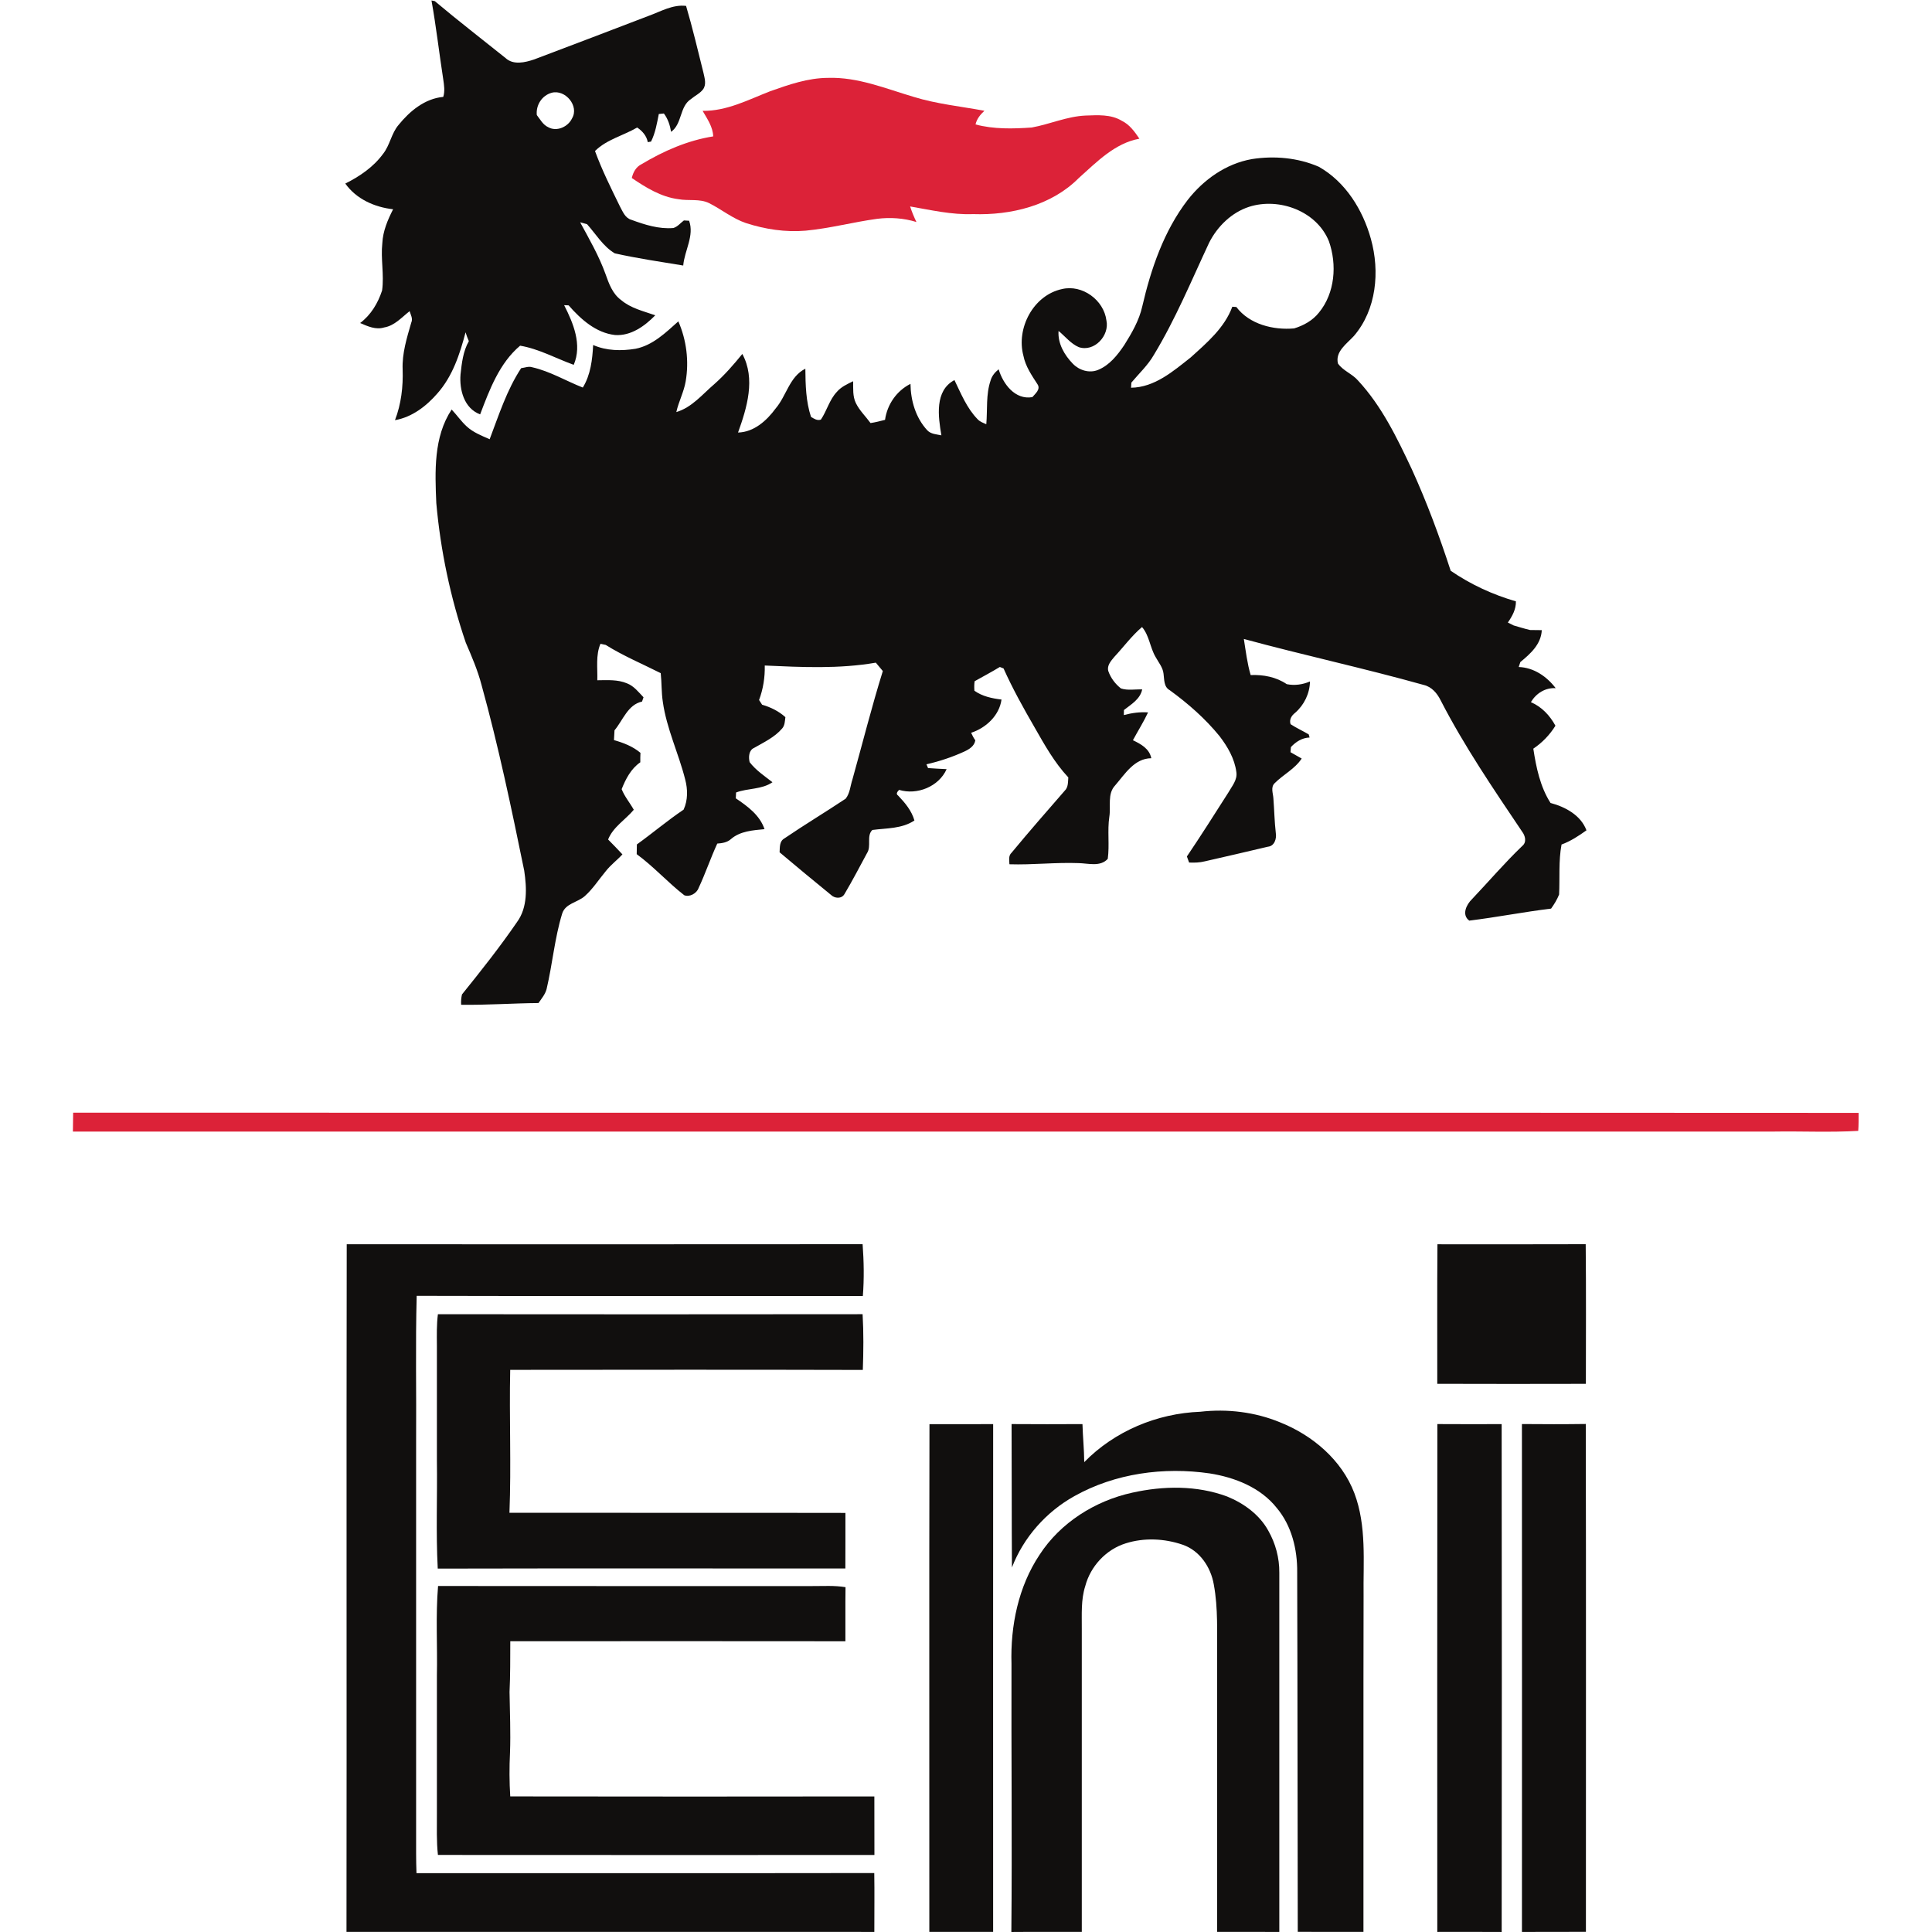 <?xml version="1.0" encoding="UTF-8" standalone="no"?>
<svg
   xmlns:dc="http://purl.org/dc/elements/1.1/"
   xmlns:cc="http://creativecommons.org/ns#"
   xmlns:rdf="http://www.w3.org/1999/02/22-rdf-syntax-ns#"
   xmlns:svg="http://www.w3.org/2000/svg"
   xmlns="http://www.w3.org/2000/svg"
   viewBox="0 0 240 240"
   height="240"
   width="240"
   xml:space="preserve"
   id="svg2"
   version="1.1"><defs
     id="defs6"><clipPath
       id="clipPath18"
       clipPathUnits="userSpaceOnUse"><path
         id="path16"
         d="M 0,180 H 180 V 0 H 0 Z" /></clipPath></defs><g
     transform="matrix(1.333,0,0,-1.333,0,240)"
     id="g10"><g
       id="g12"><g
         clip-path="url(#clipPath18)"
         id="g14"><g
           transform="translate(50.025,169.324)"
           id="g20"><path
             id="path22"
             style="fill:#110f0e;fill-opacity:1;fill-rule:nonzero;stroke:none"
             d="M 0,0 C 0.321,-0.408 0.576,-0.916 1.073,-1.136 1.858,-1.581 2.916,-1.095 3.28,-0.318 3.978,0.839 2.657,2.408 1.396,2.079 0.482,1.832 -0.094,0.929 0,0 m -9.814,10.676 c 0.076,-0.015 0.231,-0.044 0.307,-0.059 2.157,-1.815 4.39,-3.537 6.589,-5.3 0.73,-0.685 1.828,-0.419 2.676,-0.133 3.546,1.343 7.095,2.685 10.635,4.048 1.142,0.408 2.257,1.088 3.518,0.94 C 14.519,8.115 15.007,6.024 15.529,3.945 15.638,3.441 15.828,2.861 15.496,2.399 15.206,2.013 14.741,1.804 14.377,1.496 13.282,0.794 13.572,-0.807 12.515,-1.566 12.414,-0.953 12.222,-0.354 11.843,0.144 11.725,0.133 11.487,0.109 11.37,0.098 c -0.173,-0.874 -0.321,-1.766 -0.724,-2.571 -0.077,-0.013 -0.228,-0.04 -0.304,-0.053 -0.109,0.591 -0.504,1.038 -0.988,1.363 -1.291,-0.756 -2.85,-1.112 -3.93,-2.191 0.65,-1.776 1.496,-3.47 2.325,-5.167 0.264,-0.478 0.482,-1.084 1.069,-1.244 1.245,-0.458 2.565,-0.878 3.906,-0.763 0.393,0.111 0.663,0.467 0.984,0.705 0.122,-0.007 0.364,-0.02 0.486,-0.027 0.499,-1.402 -0.427,-2.774 -0.549,-4.174 -2.131,0.351 -4.275,0.663 -6.382,1.136 -1.093,0.653 -1.752,1.793 -2.582,2.718 -0.16,0.044 -0.483,0.131 -0.642,0.174 0.853,-1.57 1.752,-3.127 2.362,-4.815 0.314,-0.892 0.657,-1.852 1.455,-2.43 0.907,-0.772 2.089,-1.034 3.184,-1.422 -0.988,-1.007 -2.266,-1.937 -3.749,-1.838 -1.782,0.2 -3.193,1.47 -4.325,2.765 -0.105,0.005 -0.314,0.013 -0.419,0.017 0.86,-1.683 1.693,-3.69 0.894,-5.559 -1.661,0.598 -3.24,1.486 -4.996,1.784 -1.932,-1.627 -2.851,-4.102 -3.725,-6.401 -1.496,0.556 -1.946,2.286 -1.828,3.727 0.116,1.06 0.238,2.153 0.775,3.097 -0.121,0.266 -0.219,0.543 -0.306,0.821 -0.532,-2.024 -1.204,-4.083 -2.615,-5.68 -1.036,-1.197 -2.367,-2.225 -3.963,-2.506 0.58,1.505 0.768,3.125 0.714,4.73 -0.06,1.499 0.392,2.941 0.804,4.363 0.17,0.366 -0.05,0.721 -0.155,1.066 -0.735,-0.576 -1.402,-1.356 -2.371,-1.518 -0.776,-0.242 -1.539,0.109 -2.239,0.412 1.007,0.755 1.657,1.85 2.046,3.032 0.205,1.47 -0.14,2.944 0.022,4.416 0.056,1.123 0.501,2.168 1.005,3.154 -1.726,0.192 -3.429,0.951 -4.456,2.395 1.346,0.672 2.624,1.542 3.52,2.768 0.646,0.811 0.768,1.908 1.446,2.698 1.047,1.291 2.445,2.453 4.164,2.612 0.168,0.537 0.076,1.098 -0.003,1.642 -0.379,2.446 -0.658,4.906 -1.094,7.342" /></g><g
           transform="translate(112.686,157.438)"
           id="g24"><path
             id="path26"
             style="fill:#110f0e;fill-opacity:1;fill-rule:nonzero;stroke:none"
             d="m 0,0 c -1.648,-3.518 -3.134,-7.129 -5.153,-10.46 -0.557,-0.973 -1.388,-1.738 -2.099,-2.589 -0.009,-0.119 -0.024,-0.357 -0.03,-0.477 2.198,0.032 3.917,1.531 5.551,2.818 1.513,1.367 3.158,2.758 3.885,4.73 0.094,-0.006 0.283,-0.02 0.376,-0.024 1.217,-1.618 3.449,-2.17 5.387,-1.996 0.884,0.271 1.726,0.735 2.308,1.471 1.503,1.825 1.699,4.477 0.931,6.654 C 10.02,2.936 6.519,4.229 3.719,3.335 2.083,2.801 0.772,1.516 0,0 m 3.984,7.782 c 2.085,0.327 4.293,0.127 6.236,-0.718 2.491,-1.413 4.098,-4.015 4.85,-6.724 0.845,-3.029 0.524,-6.586 -1.583,-9.042 -0.654,-0.72 -1.766,-1.453 -1.487,-2.569 0.478,-0.679 1.33,-0.956 1.869,-1.583 2.211,-2.38 3.638,-5.349 5.01,-8.26 1.402,-3.077 2.58,-6.253 3.625,-9.468 1.843,-1.269 3.926,-2.231 6.078,-2.85 0.02,-0.74 -0.34,-1.387 -0.75,-1.974 0.177,-0.09 0.357,-0.181 0.541,-0.273 0.508,-0.144 1.012,-0.307 1.528,-0.425 0.365,-0.002 0.725,-0.004 1.093,-0.013 -0.063,-1.318 -1.059,-2.201 -1.998,-2.975 -0.037,-0.116 -0.113,-0.345 -0.152,-0.46 1.402,-0.046 2.621,-0.884 3.446,-1.972 -0.976,0.059 -1.823,-0.484 -2.311,-1.302 1.008,-0.434 1.77,-1.243 2.287,-2.198 -0.528,-0.851 -1.231,-1.581 -2.061,-2.138 0.266,-1.745 0.639,-3.553 1.605,-5.06 1.374,-0.364 2.827,-1.143 3.347,-2.549 -0.725,-0.521 -1.48,-1.015 -2.322,-1.324 -0.288,-1.533 -0.152,-3.106 -0.227,-4.659 -0.187,-0.469 -0.452,-0.903 -0.746,-1.313 -2.549,-0.309 -5.077,-0.809 -7.627,-1.119 -0.732,0.539 -0.266,1.499 0.257,2.002 1.565,1.649 3.043,3.383 4.686,4.958 0.429,0.347 0.276,0.951 -0.016,1.332 -2.678,3.983 -5.393,7.961 -7.592,12.236 -0.323,0.652 -0.827,1.256 -1.566,1.431 -5.557,1.557 -11.203,2.776 -16.775,4.288 0.18,-1.128 0.313,-2.264 0.635,-3.364 1.183,0.049 2.376,-0.176 3.366,-0.848 0.733,-0.146 1.476,-0.043 2.162,0.253 -0.023,-1.119 -0.539,-2.187 -1.381,-2.92 -0.331,-0.255 -0.57,-0.631 -0.428,-1.062 0.541,-0.356 1.135,-0.622 1.692,-0.952 0.02,-0.071 0.062,-0.215 0.081,-0.29 -0.7,-0.025 -1.28,-0.397 -1.742,-0.894 -0.011,-0.117 -0.028,-0.355 -0.037,-0.475 0.347,-0.194 0.695,-0.393 1.042,-0.591 -0.633,-0.968 -1.707,-1.485 -2.508,-2.288 -0.406,-0.378 -0.157,-0.944 -0.129,-1.416 0.085,-1.077 0.101,-2.159 0.225,-3.234 0.09,-0.521 -0.122,-1.226 -0.737,-1.278 -1.954,-0.471 -3.917,-0.911 -5.876,-1.363 -0.48,-0.122 -0.975,-0.133 -1.465,-0.113 -0.053,0.141 -0.155,0.425 -0.207,0.566 1.321,1.957 2.584,3.95 3.853,5.941 0.336,0.602 0.875,1.191 0.755,1.933 -0.162,1.245 -0.816,2.36 -1.566,3.341 -1.333,1.638 -2.932,3.036 -4.635,4.277 -0.573,0.312 -0.504,0.995 -0.584,1.545 -0.063,0.584 -0.463,1.044 -0.733,1.541 -0.53,0.888 -0.582,1.998 -1.27,2.803 -0.968,-0.82 -1.716,-1.854 -2.58,-2.777 -0.305,-0.37 -0.713,-0.807 -0.562,-1.33 0.222,-0.635 0.645,-1.197 1.175,-1.614 0.631,-0.211 1.325,-0.067 1.983,-0.092 -0.196,-0.92 -1.021,-1.384 -1.703,-1.921 -0.002,-0.118 -0.007,-0.353 -0.009,-0.469 0.735,0.194 1.494,0.305 2.257,0.247 -0.416,-0.892 -0.947,-1.726 -1.41,-2.592 0.745,-0.359 1.533,-0.782 1.713,-1.677 -1.592,-0.021 -2.449,-1.472 -3.372,-2.536 -0.741,-0.787 -0.383,-1.952 -0.541,-2.925 -0.191,-1.3 0.031,-2.621 -0.145,-3.915 -0.688,-0.767 -1.813,-0.419 -2.707,-0.399 -2.153,0.083 -4.303,-0.176 -6.458,-0.107 -0.009,0.373 -0.11,0.794 0.203,1.078 1.616,1.954 3.284,3.862 4.948,5.773 0.343,0.323 0.301,0.815 0.338,1.243 -1.291,1.376 -2.216,3.038 -3.146,4.667 -1.035,1.791 -2.044,3.599 -2.89,5.488 -0.085,0.035 -0.258,0.102 -0.345,0.137 -0.77,-0.469 -1.566,-0.888 -2.349,-1.328 -0.044,-0.292 -0.044,-0.589 -0.022,-0.886 0.739,-0.528 1.638,-0.715 2.526,-0.822 -0.203,-1.489 -1.446,-2.645 -2.831,-3.097 0.113,-0.246 0.229,-0.48 0.39,-0.704 -0.089,-0.543 -0.573,-0.836 -1.029,-1.047 -1.13,-0.517 -2.314,-0.912 -3.525,-1.187 0.037,-0.087 0.112,-0.263 0.149,-0.351 0.575,-0.043 1.154,-0.072 1.731,-0.1 -0.726,-1.632 -2.759,-2.443 -4.429,-1.932 -0.14,-0.155 -0.343,-0.367 -0.087,-0.535 0.643,-0.674 1.256,-1.402 1.515,-2.318 -1.171,-0.779 -2.589,-0.707 -3.921,-0.883 -0.569,-0.541 -0.067,-1.51 -0.495,-2.156 -0.687,-1.273 -1.357,-2.562 -2.096,-3.807 -0.266,-0.485 -0.932,-0.425 -1.278,-0.074 -1.605,1.301 -3.191,2.628 -4.774,3.956 0.028,0.469 -0.027,1.027 0.449,1.295 1.874,1.276 3.819,2.443 5.705,3.699 0.406,0.5 0.434,1.198 0.633,1.791 0.942,3.369 1.792,6.765 2.833,10.107 -0.218,0.261 -0.434,0.521 -0.652,0.781 -3.422,-0.594 -6.903,-0.421 -10.351,-0.267 0.026,-1.097 -0.146,-2.185 -0.53,-3.214 0.072,-0.112 0.214,-0.33 0.285,-0.439 0.797,-0.229 1.547,-0.6 2.168,-1.158 -0.052,-0.366 -0.043,-0.774 -0.312,-1.067 -0.697,-0.811 -1.688,-1.273 -2.599,-1.796 -0.504,-0.214 -0.534,-0.869 -0.421,-1.331 0.578,-0.754 1.387,-1.291 2.129,-1.871 -1.008,-0.696 -2.284,-0.539 -3.392,-0.956 -0.009,-0.181 -0.017,-0.361 -0.026,-0.545 1.093,-0.735 2.238,-1.568 2.676,-2.872 -1.08,-0.105 -2.262,-0.179 -3.121,-0.919 -0.351,-0.322 -0.827,-0.392 -1.282,-0.425 -0.629,-1.365 -1.106,-2.791 -1.745,-4.152 -0.184,-0.502 -0.836,-0.855 -1.33,-0.663 -1.542,1.199 -2.854,2.675 -4.433,3.829 0,0.304 0.007,0.605 0.016,0.906 1.47,1.057 2.853,2.231 4.355,3.243 0.406,0.885 0.393,1.888 0.146,2.816 -0.612,2.431 -1.733,4.73 -2.083,7.23 -0.137,0.885 -0.098,1.786 -0.196,2.673 -1.714,0.866 -3.493,1.608 -5.125,2.631 -0.122,0.026 -0.367,0.078 -0.489,0.106 -0.458,-1.062 -0.259,-2.272 -0.296,-3.4 0.927,0.009 1.893,0.083 2.77,-0.288 0.645,-0.248 1.073,-0.815 1.537,-1.297 -0.035,-0.101 -0.104,-0.301 -0.139,-0.401 -1.329,-0.289 -1.778,-1.743 -2.565,-2.679 -0.018,-0.303 -0.035,-0.606 -0.05,-0.911 0.883,-0.251 1.755,-0.585 2.469,-1.187 -0.016,-0.292 -0.018,-0.587 -0.014,-0.883 -0.865,-0.591 -1.362,-1.553 -1.738,-2.502 0.273,-0.695 0.772,-1.272 1.13,-1.921 -0.781,-0.932 -1.932,-1.605 -2.393,-2.77 0.452,-0.454 0.897,-0.916 1.335,-1.387 -0.499,-0.546 -1.106,-0.988 -1.559,-1.575 -0.646,-0.774 -1.193,-1.64 -1.95,-2.314 -0.667,-0.596 -1.804,-0.67 -2.107,-1.632 -0.704,-2.294 -0.903,-4.708 -1.453,-7.039 -0.132,-0.491 -0.471,-0.884 -0.754,-1.294 -2.404,-0.02 -4.803,-0.196 -7.208,-0.161 -0.02,0.329 0.006,0.647 0.078,0.962 1.771,2.195 3.529,4.414 5.128,6.743 1.005,1.372 0.909,3.195 0.673,4.794 -1.186,5.795 -2.398,11.592 -3.975,17.295 -0.356,1.365 -0.914,2.659 -1.47,3.95 -1.433,4.205 -2.353,8.582 -2.748,13.005 -0.124,2.943 -0.267,6.155 1.43,8.722 0.485,-0.515 0.888,-1.101 1.409,-1.581 0.609,-0.558 1.39,-0.86 2.133,-1.187 0.858,2.256 1.599,4.592 2.934,6.622 0.347,0.041 0.691,0.201 1.042,0.083 1.66,-0.378 3.132,-1.272 4.705,-1.889 0.732,1.191 0.89,2.6 0.964,3.965 1.241,-0.547 2.639,-0.567 3.956,-0.349 1.603,0.318 2.807,1.505 3.983,2.552 0.763,-1.747 1.005,-3.712 0.684,-5.592 -0.168,-0.99 -0.656,-1.884 -0.872,-2.861 1.452,0.429 2.421,1.648 3.531,2.597 0.964,0.85 1.81,1.823 2.619,2.82 1.255,-2.312 0.432,-5.017 -0.399,-7.324 1.486,0.037 2.67,1.108 3.505,2.243 1.008,1.177 1.287,2.965 2.768,3.705 0.013,-1.512 0.05,-3.043 0.528,-4.493 0.281,-0.166 0.573,-0.371 0.92,-0.251 0.559,0.827 0.792,1.848 1.49,2.587 0.399,0.471 0.975,0.726 1.515,0.99 0.013,-0.678 -0.054,-1.396 0.251,-2.028 0.338,-0.7 0.916,-1.243 1.37,-1.869 0.456,0.067 0.903,0.183 1.352,0.298 0.201,1.431 1.073,2.7 2.371,3.354 0.022,-1.557 0.484,-3.155 1.557,-4.318 0.341,-0.371 0.866,-0.379 1.324,-0.479 -0.296,1.733 -0.652,4.161 1.217,5.149 0.615,-1.268 1.156,-2.622 2.157,-3.647 0.216,-0.238 0.525,-0.338 0.811,-0.467 0.118,1.362 -0.047,2.775 0.404,4.088 0.12,0.422 0.41,0.765 0.748,1.031 0.408,-1.367 1.533,-2.872 3.14,-2.593 0.267,0.317 0.779,0.717 0.492,1.178 -0.541,0.839 -1.128,1.677 -1.325,2.676 -0.693,2.569 0.932,5.653 3.601,6.218 1.889,0.447 3.897,-1.027 4.134,-2.927 0.306,-1.402 -1.128,-2.973 -2.576,-2.486 -0.75,0.323 -1.263,1.003 -1.885,1.509 -0.083,-1.161 0.541,-2.242 1.328,-3.051 0.587,-0.613 1.531,-0.912 2.343,-0.585 1.079,0.436 1.828,1.39 2.458,2.327 0.7,1.119 1.381,2.288 1.671,3.588 0.813,3.509 2.012,7.032 4.228,9.919 1.486,1.907 3.583,3.396 5.993,3.817" /></g><g
           transform="translate(32.29,0.011)"
           id="g28"><path
             id="path30"
             style="fill:#110f0e;fill-opacity:1;fill-rule:nonzero;stroke:none"
             d="m 0,0 c 0.028,21.361 -0.015,42.72 0.022,64.08 16.026,-0.002 32.05,-0.013 48.076,0.005 0.119,-1.606 0.148,-3.22 0.022,-4.825 C 34.259,59.267 20.401,59.236 6.541,59.275 6.421,54.75 6.521,50.22 6.488,45.694 V 7.302 C 6.486,6.691 6.504,6.081 6.523,5.471 20.744,5.485 34.964,5.459 49.184,5.483 49.214,3.653 49.186,1.825 49.19,-0.004 32.793,0.005 16.396,-0.006 0,0" /></g><g
           transform="translate(133.941,51.086)"
           id="g32"><path
             id="path34"
             style="fill:#110f0e;fill-opacity:1;fill-rule:nonzero;stroke:none"
             d="m 0,0 c 0.009,4.333 -0.021,8.669 0.016,13.003 4.606,0 9.21,-0.011 13.816,0.007 C 13.876,8.671 13.85,4.333 13.848,-0.002 9.232,-0.012 4.615,-0.016 0,0" /></g><g
           transform="translate(40.715,54.651)"
           id="g36"><path
             id="path38"
             style="fill:#110f0e;fill-opacity:1;fill-rule:nonzero;stroke:none"
             d="m 0,0 c -0.006,0.976 -0.031,1.952 0.094,2.921 13.193,-0.014 26.385,-0.014 39.578,0.002 0.1,-1.73 0.083,-3.464 0.02,-5.194 -10.953,0.029 -21.908,0.018 -32.861,0.007 -0.096,-4.438 0.105,-8.882 -0.07,-13.319 10.436,-0.016 20.874,0.009 31.31,-0.013 -0.008,-1.727 0.009,-3.453 -0.006,-5.18 -12.663,0.003 -25.324,0.019 -37.986,-0.009 -0.177,3.361 -0.031,6.731 -0.079,10.094 z" /></g><g
           transform="translate(101.041,43.786)"
           id="g40"><path
             id="path42"
             style="fill:#110f0e;fill-opacity:1;fill-rule:nonzero;stroke:none"
             d="m 0,0 c 2.824,2.892 6.79,4.545 10.813,4.697 2.511,0.288 5.097,-0.021 7.438,-0.987 3.027,-1.206 5.751,-3.508 6.925,-6.608 1.151,-3.056 0.815,-6.37 0.856,-9.565 -0.025,-10.438 0,-20.876 -0.012,-31.316 -2.04,0.01 -4.082,-0.009 -6.121,0.007 -0.026,11.166 -0.017,22.333 -0.054,33.5 0.024,2.129 -0.51,4.348 -1.907,6.008 -1.506,1.902 -3.905,2.846 -6.244,3.214 -4.281,0.622 -8.819,0.012 -12.621,-2.122 -2.621,-1.461 -4.728,-3.836 -5.81,-6.641 -0.031,4.454 -0.013,8.91 -0.034,13.361 2.2,-0.018 4.403,-0.013 6.606,-0.002 C -0.133,2.363 -0.007,1.187 0,0" /></g><g
           transform="translate(86.605,0.009)"
           id="g44"><path
             id="path46"
             style="fill:#110f0e;fill-opacity:1;fill-rule:nonzero;stroke:none"
             d="M 0,0 C 0.007,15.773 -0.021,31.546 0.013,47.316 1.991,47.321 3.97,47.308 5.948,47.321 5.937,31.546 5.946,15.773 5.946,0 3.963,-0.002 1.98,0.009 0,0" /></g><g
           transform="translate(133.943,0.007)"
           id="g48"><path
             id="path50"
             style="fill:#110f0e;fill-opacity:1;fill-rule:nonzero;stroke:none"
             d="M 0,0 C -0.004,15.775 -0.013,31.55 0.007,47.327 2.003,47.314 4,47.318 5.998,47.323 6.02,31.548 6.016,15.771 6,-0.005 4,0.007 2,0.004 0,0" /></g><g
           transform="translate(141.83,47.337)"
           id="g52"><path
             id="path54"
             style="fill:#110f0e;fill-opacity:1;fill-rule:nonzero;stroke:none"
             d="M 0,0 C 1.982,-0.018 3.968,-0.022 5.95,0.006 5.984,-15.771 5.959,-31.547 5.963,-47.323 3.977,-47.337 1.989,-47.317 0.002,-47.332 0.007,-31.555 0.009,-15.777 0,0" /></g><g
           transform="translate(105.51,40.94)"
           id="g56"><path
             id="path58"
             style="fill:#110f0e;fill-opacity:1;fill-rule:nonzero;stroke:none"
             d="m 0,0 c 2.907,0.647 6.024,0.693 8.845,-0.355 1.554,-0.633 3.011,-1.684 3.834,-3.176 0.677,-1.187 1.045,-2.552 1.031,-3.919 0.002,-11.16 0,-22.322 0,-33.483 -1.933,0.004 -3.867,0.002 -5.799,0.002 0.002,4.91 0,9.82 0.002,14.729 V -15.3 c -0.017,2.249 0.105,4.522 -0.308,6.744 -0.279,1.612 -1.304,3.156 -2.896,3.705 -1.696,0.585 -3.601,0.674 -5.321,0.127 -1.824,-0.569 -3.277,-2.137 -3.761,-3.978 -0.412,-1.282 -0.314,-2.646 -0.324,-3.974 0.002,-9.418 0.004,-18.835 0,-28.253 -2.188,-0.012 -4.375,0.011 -6.564,-0.01 0.077,8.331 -0.012,16.663 0.012,24.992 -0.105,3.531 0.637,7.19 2.617,10.161 C -6.691,-2.792 -3.457,-0.759 0,0" /></g><g
           transform="translate(40.715,23.899)"
           id="g60"><path
             id="path62"
             style="fill:#110f0e;fill-opacity:1;fill-rule:nonzero;stroke:none"
             d="m 0,0 c 0.059,2.781 -0.125,5.572 0.109,8.345 11.609,-0.018 23.219,0 34.83,-0.007 C 35.986,8.331 37.04,8.41 38.08,8.235 38.056,6.557 38.078,4.877 38.069,3.195 27.659,3.208 17.25,3.204 6.839,3.197 6.831,1.623 6.846,0.048 6.77,-1.526 6.798,-3.411 6.881,-5.298 6.813,-7.187 6.746,-8.543 6.75,-9.904 6.835,-11.263 c 11.311,-0.019 22.622,-0.017 33.932,-0.002 0.004,-1.819 0,-3.637 0.006,-5.457 -13.559,-0.002 -27.118,-0.008 -40.677,0.004 -0.142,1.279 -0.09,2.564 -0.096,3.846 z" /></g><g
           transform="translate(71.761,171.538)"
           id="g64"><path
             id="path66"
             style="fill:#dc2238;fill-opacity:1;fill-rule:nonzero;stroke:none"
             d="m 0,0 c 1.745,0.618 3.536,1.246 5.411,1.25 2.77,0.091 5.372,-1.003 7.981,-1.773 2.146,-0.663 4.388,-0.883 6.586,-1.293 -0.378,-0.354 -0.716,-0.757 -0.827,-1.274 1.704,-0.456 3.492,-0.406 5.235,-0.286 1.684,0.305 3.286,1.038 5.016,1.115 1.135,0.037 2.357,0.131 3.372,-0.485 0.73,-0.349 1.206,-1.023 1.648,-1.672 -2.3,-0.419 -3.979,-2.175 -5.65,-3.666 -2.55,-2.572 -6.323,-3.481 -9.848,-3.362 -1.986,-0.076 -3.927,0.38 -5.871,0.714 0.162,-0.497 0.36,-0.979 0.589,-1.451 -1.18,0.367 -2.434,0.45 -3.657,0.299 -2.229,-0.305 -4.415,-0.892 -6.657,-1.104 -1.886,-0.163 -3.786,0.127 -5.579,0.709 -1.241,0.419 -2.264,1.27 -3.419,1.852 -0.897,0.443 -1.926,0.194 -2.879,0.373 -1.612,0.209 -3.019,1.079 -4.334,1.973 0.122,0.537 0.397,1.039 0.911,1.289 2.049,1.23 4.302,2.216 6.675,2.589 -0.029,0.892 -0.557,1.634 -0.986,2.38 C -4.042,-1.856 -2.033,-0.793 0,0" /></g><g
           transform="translate(6.794,74.59)"
           id="g68"><path
             id="path70"
             style="fill:#dc2238;fill-opacity:1;fill-rule:nonzero;stroke:none"
             d="M 0,0 C 0.008,0.589 0.017,1.178 0.023,1.765 55.486,1.743 110.949,1.782 166.412,1.745 166.41,1.187 166.419,0.626 166.377,0.068 163.763,-0.087 161.132,0.046 158.511,0.003 105.674,0 52.836,0.003 0,0" /></g></g></g></g></svg>